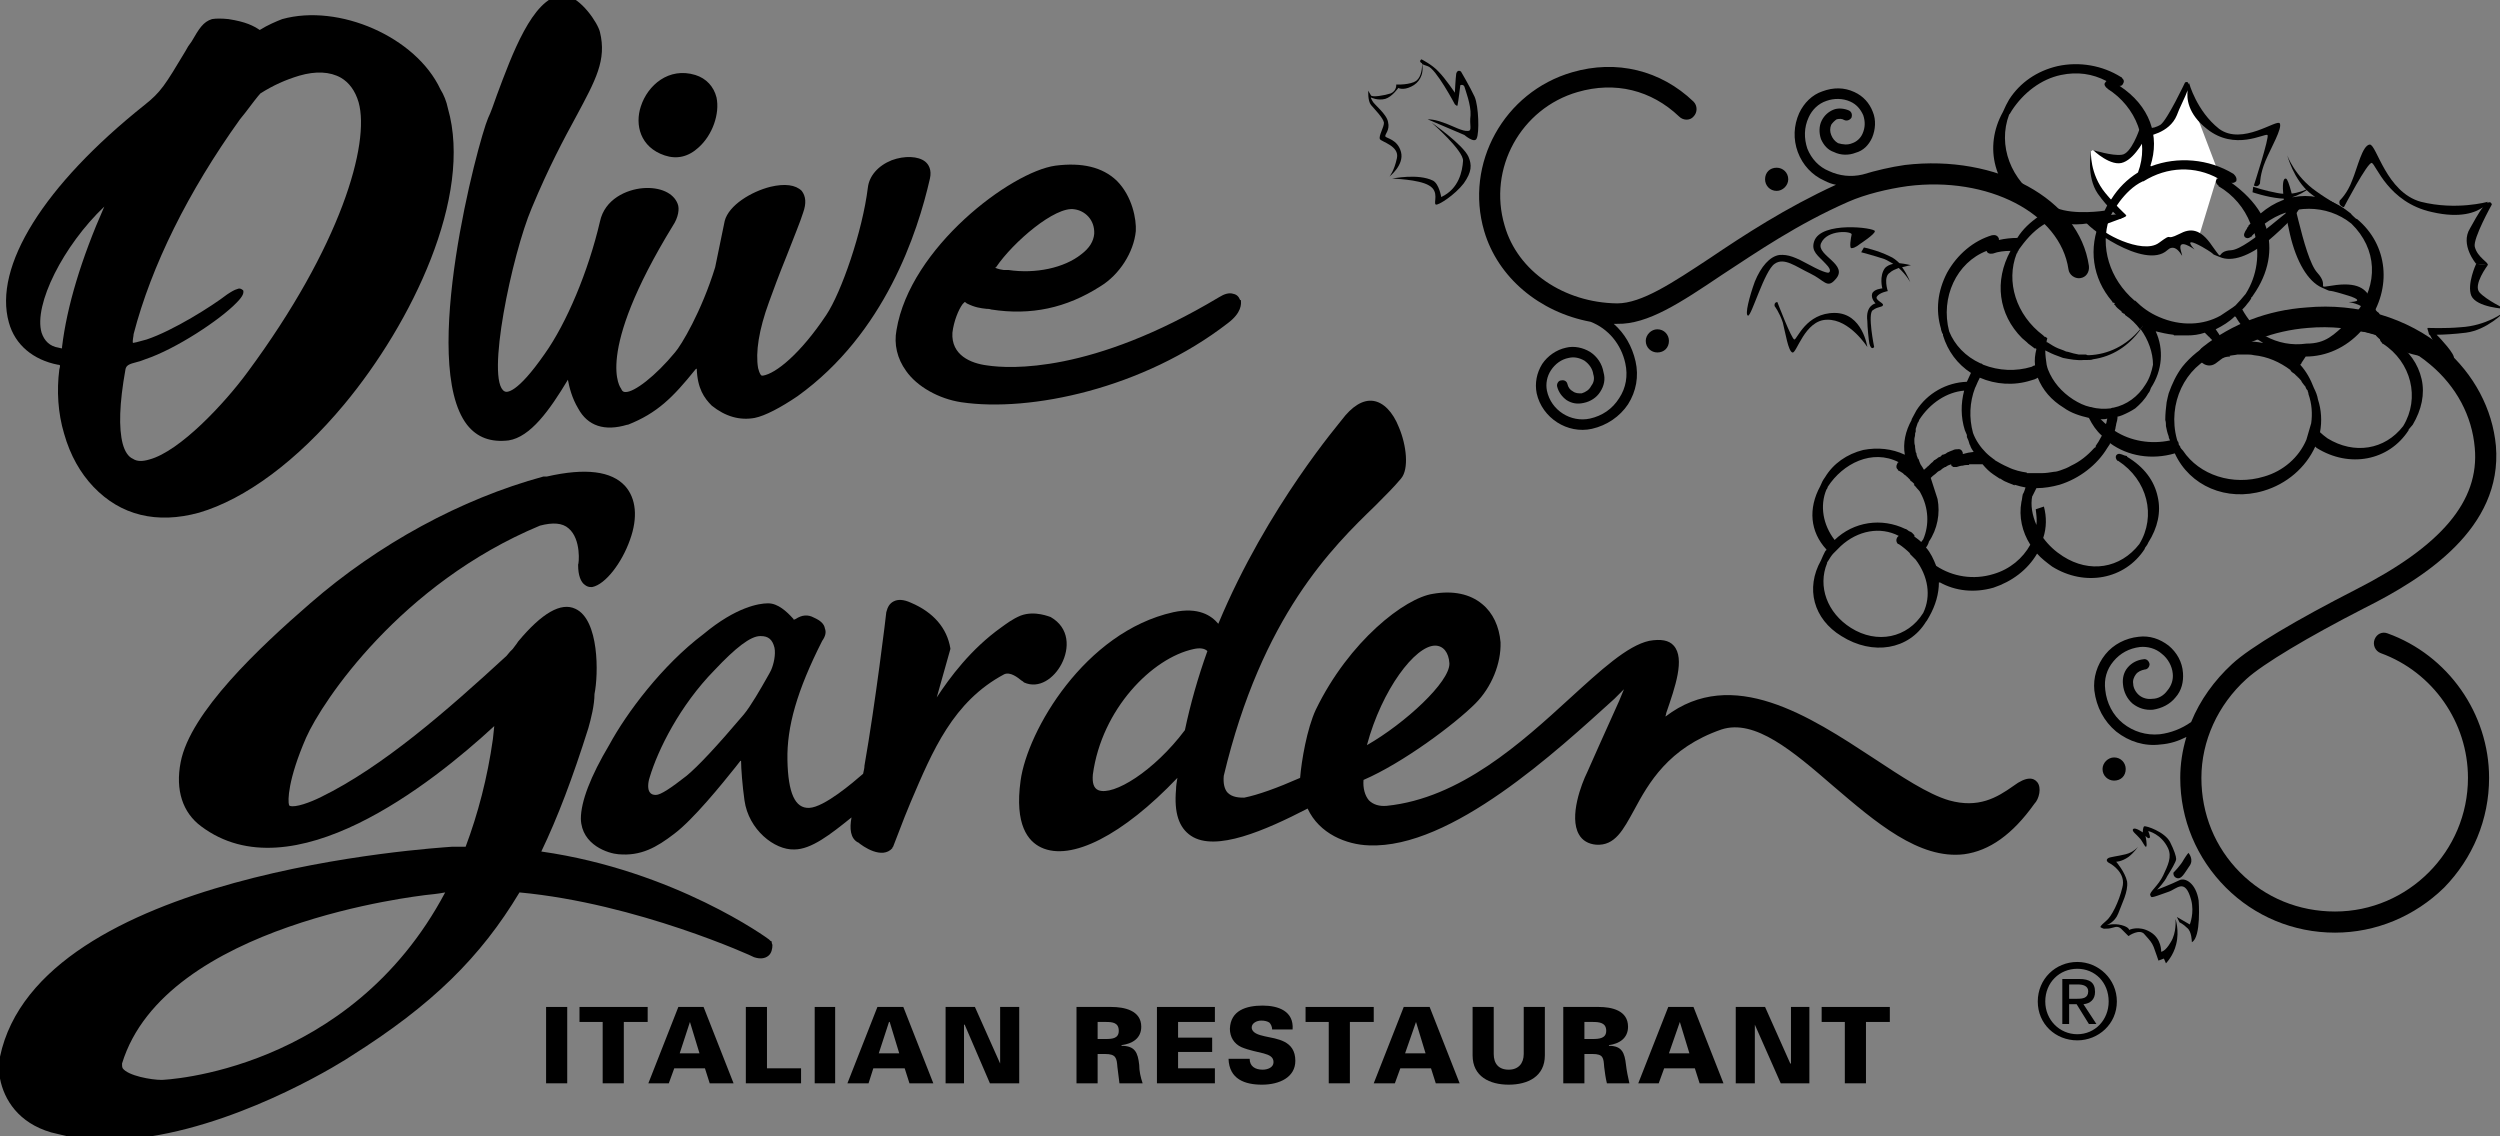 <?xml version="1.0" encoding="UTF-8"?>
<!DOCTYPE svg PUBLIC "-//W3C//DTD SVG 1.1//EN" "http://www.w3.org/Graphics/SVG/1.1/DTD/svg11.dtd">
<!-- Creator: CorelDRAW X7 -->
<svg xmlns="http://www.w3.org/2000/svg" xml:space="preserve" width="3.667in" height="1.667in" version="1.1" style="shape-rendering:geometricPrecision; text-rendering:geometricPrecision; image-rendering:optimizeQuality; fill-rule:evenodd; clip-rule:evenodd"
viewBox="0 0 3667 1667"
 xmlns:xlink="http://www.w3.org/1999/xlink">
 <rect x="0" y="0" width="3667" height="1667" fill="#808080" stroke="none"/>
 <defs>
  <style type="text/css">
   <![CDATA[
    .fil3 {fill:black}
    .fil2 {fill:black;fill-rule:nonzero}
    .fil0 {fill:black;fill-rule:nonzero}
    .fil1 {fill:white;fill-rule:nonzero}
   ]]>
  </style>
 </defs>
 <g id="Layer_x0020_1">
  <path class="fil0" d="M3064 390c-14,-98 -135,-164 -270,-148 -21,3 -42,8 -62,14 -17,4 -34,2 -49,-5 -15,-6 -26,-18 -32,-33 -5,-15 -5,-31 2,-46 5,-11 14,-20 26,-24 11,-4 24,-4 35,1 9,4 15,11 19,20 3,9 3,18 -1,27 -3,7 -9,12 -15,14 -7,3 -14,2 -21,0 -5,-3 -8,-7 -10,-12 -2,-5 -2,-10 0,-15 2,-3 5,-6 8,-8 4,-1 8,-1 11,1 4,2 9,0 11,-4 1,-4 0,-8 -4,-10l0 0c-7,-3 -16,-4 -23,-1 -7,3 -13,8 -17,16 -4,8 -4,18 -1,27 4,9 10,16 19,19 10,5 22,5 32,1 11,-3 19,-11 24,-22 5,-12 6,-26 1,-38 -5,-13 -14,-23 -27,-29 -15,-7 -31,-7 -47,-1 -15,5 -27,17 -34,32 -8,18 -9,38 -2,57 7,19 21,34 39,42 6,3 11,5 17,6 -74,34 -135,74 -184,107 -56,37 -101,67 -137,67 -78,-1 -146,-47 -165,-114 -25,-84 24,-172 107,-196 55,-16 108,-3 149,36 6,6 16,6 21,0 6,-6 6,-16 0,-22 -48,-46 -113,-62 -178,-43 -100,29 -158,134 -129,233 20,68 81,119 156,133 26,10 45,33 51,61 4,18 1,36 -9,51 -10,16 -25,26 -43,30 -28,6 -57,-12 -63,-41 -2,-10 0,-21 6,-30 6,-9 15,-16 26,-18 8,-2 16,0 23,4 7,5 12,12 13,20 2,6 1,12 -3,17 -3,6 -8,9 -14,11 -5,0 -9,0 -13,-3 -4,-2 -7,-6 -8,-11 -1,-4 -5,-6 -9,-5 -4,0 -7,5 -6,9 2,8 7,15 14,20 8,5 16,6 25,4 10,-2 19,-8 24,-16 6,-9 8,-19 5,-29 -2,-12 -9,-23 -20,-30 -10,-6 -23,-9 -35,-6 -14,3 -27,12 -35,24 -8,13 -11,28 -8,43 8,36 45,60 81,52 22,-5 41,-18 53,-36 12,-19 16,-41 11,-63 -5,-22 -16,-41 -32,-55 2,0 3,0 5,0 45,1 93,-31 154,-72 52,-34 110,-74 185,-107 25,-11 58,-19 87,-23 118,-15 224,40 236,122 1,8 9,14 17,13 9,-1 14,-9 13,-18z"/>
  <path class="fil0" d="M2431 517c10,0 17,-7 17,-17 0,-9 -7,-17 -17,-17 -9,0 -17,8 -17,17 0,10 8,17 17,17z"/>
  <path class="fil0" d="M2606 280c9,0 17,-8 17,-17 0,-10 -8,-17 -17,-17 -10,0 -17,7 -17,17 0,9 7,17 17,17z"/>
  <path class="fil0" d="M3502 929c-8,-3 -16,1 -19,9 -3,8 1,17 9,20 77,28 128,102 128,183 0,108 -88,196 -195,196 -53,0 -102,-20 -139,-57 -37,-37 -57,-86 -57,-139 0,-54 24,-107 66,-145 24,-22 91,-62 173,-104 88,-44 203,-117 193,-238 -5,-54 -32,-105 -76,-143 -54,-45 -127,-67 -202,-60 -57,4 -109,24 -152,58 -7,5 -8,14 -3,21 6,7 15,8 22,3 38,-30 85,-48 135,-52 67,-6 133,14 180,54 38,32 61,75 65,122 7,78 -49,144 -175,208 -86,44 -154,84 -181,109 -26,24 -47,53 -60,85 0,0 0,0 0,0 -14,10 -30,16 -46,18 -20,2 -39,-4 -54,-16 -15,-12 -24,-30 -26,-49 -2,-16 2,-30 12,-42 10,-12 23,-19 39,-21 11,-1 23,2 32,10 9,7 15,18 16,29 1,9 -2,18 -8,25 -5,7 -13,12 -22,12 -7,1 -14,-1 -19,-5 -5,-4 -9,-11 -9,-17 -1,-5 1,-10 4,-14 3,-4 8,-6 13,-7 4,0 7,-4 7,-8 -1,-5 -5,-8 -9,-7 -9,1 -17,5 -23,12 -6,7 -8,16 -7,25 1,11 6,21 14,28 9,7 19,10 30,9 13,-2 25,-8 33,-18 9,-10 12,-23 11,-36 -1,-16 -9,-30 -21,-40 -13,-10 -28,-15 -44,-13 -19,2 -37,11 -49,26 -12,15 -18,34 -16,53 3,24 14,45 32,60 19,15 42,22 65,19 14,-1 26,-5 38,-11 -6,20 -9,40 -9,60 0,61 24,118 67,161 42,42 99,66 160,66 60,0 117,-24 160,-66 42,-43 66,-100 66,-161 0,-94 -60,-180 -149,-212z"/>
  <path class="fil0" d="M3438 304c0,0 35,-67 41,-65 6,2 24,58 88,72 43,10 65,0 75,-7 -6,7 -15,24 -19,31 -15,24 9,52 9,52l17 2c2,-4 -15,-11 -19,-27 -3,-12 25,-62 25,-62 0,0 -1,-6 -7,-2 1,-1 1,-2 1,-2 0,0 -46,13 -98,0 -51,-14 -65,-84 -75,-84 -11,1 -18,34 -26,53 -7,19 -18,29 -18,29 -3,8 6,10 6,10z"/>
  <path class="fil0" d="M3625 434c8,17 49,19 49,19 0,0 -27,-13 -37,-24 -10,-11 12,-40 12,-40l-17 -2c0,0 -14,30 -7,47z"/>
  <path class="fil0" d="M3609 480c-22,2 -48,1 -48,1l0 0c-1,0 0,3 1,6l1 4c0,0 1,0 1,0 5,9 12,23 12,27 -1,6 -76,-11 -82,-43 -6,-29 -4,-5 -15,-32 -6,-17 -17,-29 -52,-25 -35,5 -8,4 -28,-18 -21,-23 -38,-137 -46,-138 -9,-2 -3,43 6,82 9,39 26,69 47,78 20,9 0,0 33,10 38,11 6,11 6,11 0,0 35,6 15,17 -20,11 15,-9 17,15 5,45 119,57 122,51 4,-5 -22,-32 -22,-32 0,0 -1,-1 -3,-3 10,0 27,-1 43,-3 31,-4 56,-30 57,-31l0 0c-1,1 -27,21 -65,23z"/>
  <path class="fil0" d="M3438 306c0,0 -22,-12 -40,-25 -32,-22 -43,-53 -43,-53 0,0 9,35 33,55 20,16 44,29 44,29l6 -6z"/>
  <polygon class="fil1" points="3206,127 3172,184 3141,193 3130,215 3117,231 3104,233 3070,220 3067,222 3066,240 3075,273 3113,315 3065,326 3085,344 3140,368 3180,357 3226,345 3254,253 "/>
  <path class="fil0" d="M3373 300c6,5 -21,32 -47,54 -26,21 -52,31 -70,23 -18,-7 0,0 -26,-15 -31,-17 -11,4 -11,4 0,0 -26,-19 -20,2 6,22 -4,-16 -20,-1 -33,30 -123,-37 -121,-44 2,-6 41,-8 41,-8 0,0 13,-2 19,1 6,2 -32,12 -37,17 -4,5 61,42 86,23 23,-17 6,-1 30,-13 15,-8 30,-9 48,18 19,26 3,7 28,6 25,-2 95,-72 100,-67z"/>
  <path class="fil0" d="M3344 181c-4,-7 -55,33 -89,8 -33,-26 -44,-67 -44,-67 0,0 -1,1 -1,2 0,-6 -5,-3 -5,-3 0,0 -26,55 -36,62 -15,9 -29,3 -31,7l10 10c0,0 34,-4 45,-31 3,-9 13,-28 16,-37 -2,12 0,35 28,57 41,33 85,6 89,9 3,3 -20,74 -20,74 0,0 6,4 9,-3 0,0 0,-14 8,-33 8,-19 25,-48 21,-55z"/>
  <path class="fil0" d="M3138 190c0,0 -12,36 -26,37 -14,2 -42,-7 -42,-7 0,0 27,26 45,18 18,-7 33,-38 33,-38l-10 -10z"/>
  <path class="fil0" d="M3119 316c0,0 -18,-17 -31,-33 -23,-28 -21,-61 -21,-61 0,0 -7,37 10,62 14,20 33,37 33,37l9 -5z"/>
  <path class="fil0" d="M3305 274c0,0 18,6 35,9 28,6 50,-9 50,-9 0,0 -23,20 -46,17 -20,-2 -40,-9 -40,-9l1 -8z"/>
  <polygon class="fil0" points="801,1589 832,1589 832,1477 801,1477 "/>
  <polygon class="fil0" points="884,1499 850,1499 850,1477 950,1477 950,1499 915,1499 915,1589 884,1589 "/>
  <path class="fil0" d="M951 1589l44 -112 37 0 44 112 -35 0 -7 -22 -45 0 -8 22 -30 0zm75 -44l-14 -46 0 0 -15 46 29 0z"/>
  <polygon class="fil0" points="1094,1589 1094,1477 1125,1477 1125,1567 1175,1567 1175,1589 "/>
  <polygon class="fil0" points="1195,1589 1225,1589 1225,1477 1195,1477 "/>
  <path class="fil0" d="M1243 1589l44 -112 38 0 44 112 -35 0 -7 -22 -46 0 -7 22 -31 0zm76 -44l-14 -46 -1 0 -15 46 30 0z"/>
  <polygon class="fil0" points="1387,1477 1430,1477 1467,1560 1467,1560 1467,1477 1495,1477 1495,1589 1452,1589 1415,1503 1414,1503 1414,1589 1387,1589 "/>
  <path class="fil0" d="M1610 1589l-31 0 0 -112 51 0c19,0 44,5 44,29 0,17 -13,25 -29,27l0 1c20,0 24,10 26,28 0,9 2,18 5,27l-34 0c-1,-8 -2,-16 -3,-24 -1,-13 -2,-19 -18,-19l-11 0 0 43zm12 -65c10,0 19,-1 19,-12 0,-12 -9,-13 -19,-13l-12 0 0 25 12 0z"/>
  <polygon class="fil0" points="1697,1589 1697,1477 1782,1477 1782,1499 1728,1499 1728,1522 1778,1522 1778,1543 1728,1543 1728,1567 1782,1567 1782,1589 "/>
  <path class="fil0" d="M1866 1510c0,-4 -2,-8 -4,-10 -3,-2 -7,-3 -12,-3 -7,0 -14,4 -14,10 0,8 10,11 19,13 18,4 45,6 45,36 0,24 -23,35 -49,35 -25,0 -48,-8 -49,-38l31 0c0,11 8,16 19,16 7,0 16,-3 16,-11 0,-15 -23,-12 -47,-22 -11,-5 -17,-15 -17,-27 1,-27 24,-34 48,-34 23,0 46,8 44,35l-30 0z"/>
  <polygon class="fil0" points="1949,1499 1915,1499 1915,1477 2015,1477 2015,1499 1980,1499 1980,1589 1949,1589 "/>
  <path class="fil0" d="M2015 1589l44 -112 38 0 44 112 -35 0 -7 -22 -45 0 -8 22 -31 0zm76 -44l-14 -46 0 0 -16 46 30 0z"/>
  <path class="fil0" d="M2266 1477l0 71c0,31 -25,43 -53,43 -28,0 -53,-12 -53,-43l0 -71 31 0 0 69c0,14 7,23 22,23 14,0 22,-9 22,-23l0 -69 31 0z"/>
  <path class="fil0" d="M2324 1589l-31 0 0 -112 52 0c19,0 43,5 43,29 0,17 -13,25 -28,27l0 1c19,0 23,10 25,28 1,9 3,18 5,27l-33 0c-2,-8 -3,-16 -4,-24 -1,-13 -1,-19 -17,-19l-12 0 0 43zm12 -65c10,0 20,-1 20,-12 0,-12 -10,-13 -20,-13l-12 0 0 25 12 0z"/>
  <path class="fil0" d="M2403 1589l44 -112 37 0 44 112 -35 0 -7 -22 -45 0 -8 22 -30 0zm75 -44l-14 -46 0 0 -16 46 30 0z"/>
  <polygon class="fil0" points="2546,1477 2589,1477 2626,1560 2627,1560 2627,1477 2654,1477 2654,1589 2612,1589 2574,1503 2574,1503 2574,1589 2546,1589 "/>
  <polygon class="fil0" points="2706,1499 2672,1499 2672,1477 2772,1477 2772,1499 2737,1499 2737,1589 2706,1589 "/>
  <path class="fil0" d="M2163 142c-7,-15 -20,-37 -20,-37 0,0 -5,-4 -7,3 -1,7 -2,28 -2,28 0,0 -14,-21 -24,-31 -9,-10 -25,-18 -25,-18 0,0 -5,3 1,6 0,7 -1,19 -8,25 -9,7 -30,6 -30,6 0,0 1,9 -8,13 -9,3 -27,6 -29,3 -2,-3 -4,-7 -4,-7 0,0 -1,15 4,21 5,6 18,19 19,26 0,7 -8,19 -6,24 2,4 29,10 25,28 -4,19 -11,27 -11,27 0,0 22,-17 17,-36 -5,-19 -22,-20 -23,-23 -1,-3 7,-9 4,-21 -2,-12 -21,-26 -23,-31 -3,-5 -2,-5 -2,-5 0,0 10,5 21,2 10,-3 19,-16 19,-16 0,0 7,4 19,-2 11,-5 19,-17 16,-33 2,1 5,2 8,3 12,3 40,56 40,56 0,0 4,4 4,1 1,-4 4,-29 4,-29 0,0 4,-2 6,2 1,4 10,27 9,42 -2,15 3,23 -4,23 -7,1 -22,-7 -30,-10 -8,-3 -18,-7 -29,-7l54 23c0,0 15,13 18,5 4,-8 3,-47 -3,-61z"/>
  <path class="fil0" d="M2100 180c0,0 47,41 46,56 -1,15 -6,41 -32,53 0,0 -3,-19 -12,-24 -22,-11 -60,-3 -60,-3 0,0 39,1 54,10 16,9 6,26 10,28 3,2 28,-14 41,-31 12,-17 12,-27 7,-39 -8,-18 -54,-50 -54,-50z"/>
  <path class="fil0" d="M3101 1145c10,0 17,-7 17,-17 0,-9 -7,-17 -17,-17 -9,0 -17,8 -17,17 0,10 8,17 17,17z"/>
  <path class="fil0" d="M3193 1288c7,2 11,-7 18,-17 8,-10 -1,-20 -1,-20 0,0 -2,2 -7,10 -4,8 -15,19 -15,19 0,0 -1,6 5,8z"/>
  <path class="fil0" d="M3225 1321c-4,-26 -20,-34 -28,-30 -12,6 -33,14 -33,14 0,0 11,-11 15,-20 5,-8 13,-21 13,-25 0,-4 -3,-13 -9,-25 -8,-15 -35,-24 -38,-23 -2,2 -2,9 -2,9 0,0 -11,-8 -14,-5 -3,3 5,8 9,13 5,5 8,14 10,13 2,-2 -1,-16 -1,-16 0,0 4,5 6,3 2,-1 -2,-10 -2,-10 0,0 19,4 29,25 6,13 0,25 -7,40 -7,15 -21,25 -19,29 2,4 -1,5 27,-5 12,-4 24,-21 33,12 5,19 -2,36 -2,36l-19 -11 4 8c0,0 5,2 11,8 7,5 7,21 7,21 14,-7 10,-61 10,-61z"/>
  <path class="fil0" d="M3184 1382c-8,14 -14,14 -14,14 0,0 1,-19 -16,-29 -17,-10 -31,-3 -31,-3 0,0 0,-4 -11,-7 -11,-3 -22,0 -22,0 0,0 12,-4 17,-17 5,-14 15,-32 13,-47 -3,-14 -16,-29 -16,-29 0,0 8,0 18,-7 9,-7 14,-15 14,-15 0,0 -6,8 -18,11 -12,3 -24,4 -26,6 -3,2 -2,5 2,7 4,2 25,15 19,36 -5,21 -16,43 -24,49 -8,7 -10,9 -6,10 3,2 3,1 10,1 8,-1 12,-5 18,0 6,6 11,11 11,11 0,0 17,-12 24,-2 8,9 10,11 13,18 3,8 7,20 7,20l8 -3 3 7c0,0 11,-11 15,-28 5,-20 -1,-37 -1,-37 0,0 2,20 -7,34z"/>
  <path class="fil0" d="M2655 401c21,10 25,23 37,9 21,-22 -28,-35 -21,-53 9,-21 46,-18 45,-13 -1,4 -4,21 0,20 5,0 12,-6 12,-6 0,0 23,-15 22,-19 0,-5 -79,-15 -89,15 -5,15 6,21 17,33 11,11 4,13 4,13 0,0 -5,1 -27,-11 -22,-12 -32,-16 -45,-15 -14,2 -27,17 -36,39 -8,22 -15,49 -10,50 5,1 24,-66 39,-76 14,-10 31,4 52,14z"/>
  <path class="fil0" d="M2691 459c-42,0 -55,39 -59,39 -4,0 -25,-55 -25,-55 0,0 -5,0 -4,6 0,0 7,9 12,24 4,16 8,42 14,44 6,3 18,-48 51,-48 33,-1 59,40 59,40 0,0 -7,-50 -48,-50z"/>
  <path class="fil0" d="M2803 389c0,0 -8,-2 -17,-3 -4,-4 -9,-8 -14,-10 -18,-9 -38,-13 -38,-13l-4 7c0,0 19,5 34,10 5,2 9,5 13,7 -5,1 -9,3 -12,6 -9,12 -4,30 -4,30 0,0 -13,1 -15,8 -2,7 5,14 5,14 0,0 -15,3 -12,26 0,8 2,28 3,33 3,11 7,5 7,5 0,0 -10,-49 -2,-54 8,-6 15,-4 15,-8 0,-3 -12,-7 -9,-12 4,-6 16,-8 16,-8 0,0 -7,-21 3,-27 3,-3 8,-5 13,-7 12,11 17,21 17,21 0,0 -4,-11 -12,-22 7,-2 13,-3 13,-3z"/>
  <path class="fil0" d="M975 228c18,6 35,2 50,-12 20,-18 31,-49 26,-73 -4,-16 -15,-28 -31,-33 -39,-12 -70,15 -80,46 -9,27 -1,60 35,72z"/>
  <path class="fil0" d="M85 535c1,0 2,0 3,1 0,1 0,3 -1,6 -4,31 -2,64 7,94 9,32 24,58 43,78 40,42 93,55 155,38 68,-20 144,-76 213,-159 99,-119 189,-305 152,-434 -2,-10 -6,-20 -11,-28 -36,-77 -149,-126 -232,-103 -8,3 -22,9 -33,16 -9,-6 -20,-12 -46,-16 -10,-1 -18,-1 -24,0 -13,4 -19,14 -30,33l-5 7c0,0 -4,7 -4,7 -30,50 -36,60 -60,79 -148,118 -222,237 -199,319 9,33 36,55 72,62zm6 -26c0,1 0,2 0,2 0,0 -2,0 -5,-1 -13,-2 -21,-10 -25,-22 -12,-41 32,-128 92,-185 -34,77 -55,147 -62,206zm256 -65c11,-11 10,-15 10,-17 0,-1 -1,-2 -3,-3 -2,-1 -4,-1 -6,0 -4,1 -9,4 -15,8 -22,17 -79,53 -118,66 -14,4 -19,5 -20,5 -1,-3 1,-10 1,-13 26,-100 80,-209 156,-315 0,0 8,-10 8,-10 9,-12 19,-25 22,-28 19,-12 37,-20 57,-26 24,-7 45,-6 61,3 12,7 21,19 26,36 17,61 -26,211 -163,396 -33,45 -99,116 -144,128 -10,3 -18,3 -24,-1 -7,-3 -12,-11 -15,-22 -6,-23 -5,-59 4,-109 1,-6 5,-8 17,-11 4,-1 7,-2 12,-4 45,-15 110,-58 134,-83z"/>
  <path class="fil0" d="M685 623c15,19 35,26 61,23 32,-5 60,-44 87,-89 2,11 6,27 15,42 14,26 39,34 72,24l0 0c0,0 1,0 1,0 0,0 0,0 0,0 43,-17 66,-40 99,-81 1,-1 1,-1 1,-1l1 0c1,29 11,43 22,54l0 0 0 0c20,16 41,22 63,18 15,-3 38,-15 63,-32 128,-92 176,-240 194,-319 3,-13 -2,-21 -7,-25 -10,-8 -30,-9 -49,-2 -20,8 -33,23 -35,40 -8,65 -39,154 -61,187 -38,57 -74,86 -93,89 -2,0 -2,0 -3,-1 -2,-3 -3,-6 -4,-10 -4,-23 1,-56 16,-97 5,-14 15,-41 26,-68 10,-26 20,-50 24,-63 5,-14 4,-24 -2,-32 -9,-9 -25,-11 -46,-6 -28,7 -61,27 -67,50 0,0 -14,68 -14,68 -20,65 -50,115 -59,125 -28,34 -60,59 -73,58 -2,0 -4,-1 -5,-3l-1 -2 0 0 0 0c0,0 -41,-48 76,-239 8,-12 10,-25 7,-32 -6,-16 -26,-25 -51,-23 -24,2 -56,16 -63,49 -17,73 -49,149 -81,194 -41,59 -56,57 -59,55 -28,-15 11,-201 40,-269 25,-60 47,-101 65,-134 29,-54 45,-83 35,-124 -3,-13 -28,-51 -52,-54l-5 0 0 0c-42,5 -72,87 -94,146 -5,14 -9,26 -13,34 -15,35 -101,359 -31,450z"/>
  <path class="fil0" d="M1329 544c16,23 48,41 81,46 101,15 267,-20 391,-116 20,-15 20,-28 19,-34l-1 0 0 0c-2,-5 -5,-8 -10,-9 -6,-2 -13,0 -21,5 -187,112 -307,105 -340,100 -24,-3 -53,-15 -51,-48 2,-17 9,-34 15,-42 2,-2 3,-3 3,-3 0,0 1,0 3,2l0 0 0 0c12,6 20,7 29,8 2,0 4,0 7,1 58,9 110,-2 160,-34 28,-17 49,-50 52,-81 1,-17 -5,-51 -28,-74 -21,-20 -51,-27 -90,-22 -65,9 -213,120 -233,241 -4,21 1,42 14,60zm131 -151c0,0 0,-1 1,-1 25,-37 87,-90 115,-85 15,2 30,15 29,36 -1,11 -7,21 -19,30 -25,20 -67,29 -107,23 0,0 -7,0 -7,0 -8,-1 -11,-3 -12,-3z"/>
  <path class="fil0" d="M2988 1147c-5,-6 -15,-9 -35,6 -24,17 -51,33 -94,21 -31,-9 -70,-35 -111,-62 -93,-61 -207,-136 -305,-61 0,-2 1,-3 1,-5 13,-38 28,-80 11,-99 -7,-8 -19,-10 -36,-7 -32,7 -71,43 -116,84 -71,65 -161,147 -269,158 -11,1 -20,-2 -26,-8 -6,-7 -9,-18 -8,-30 58,-25 134,-82 164,-112 24,-24 38,-59 37,-90 -2,-23 -11,-43 -27,-56 -18,-15 -43,-20 -72,-15 -41,6 -123,69 -172,170 -13,28 -21,75 -23,100 -34,15 -62,25 -82,29 -6,0 -18,0 -25,-8 -4,-5 -6,-13 -5,-24 56,-235 160,-336 222,-396 15,-15 28,-28 38,-40 12,-14 8,-49 -3,-75 -9,-23 -23,-37 -38,-39 -15,-2 -31,8 -46,28 0,1 -109,126 -181,299 -10,-12 -29,-25 -66,-17 -130,29 -214,174 -224,247 -9,65 11,89 30,98 44,21 120,-18 200,-102 -1,6 -2,12 -2,17 -3,34 4,56 22,68 36,24 109,-8 171,-40 17,37 57,53 90,54 121,5 276,-139 360,-215 5,-5 10,-10 14,-14 -2,5 -4,10 -7,17 -18,40 -45,100 -47,105 -8,16 -27,65 -12,91 5,9 14,14 25,15 28,2 40,-22 56,-51 21,-39 50,-91 128,-118 49,-16 105,32 164,83 62,53 126,108 192,100 37,-5 71,-29 103,-74l0 0c7,-7 11,-24 4,-32zm-983 -54c22,-82 71,-146 100,-146 12,0 20,10 21,26 1,27 -65,88 -121,120zm-267 -22c-45,60 -105,97 -127,88 -7,-3 -9,-11 -8,-23 13,-96 87,-171 148,-184 9,-2 16,-1 20,3 -14,39 -25,78 -33,116z"/>
  <path class="fil0" d="M758 944c-2,3 -4,5 -6,8l-4 4 0 0 -5 6c-88,81 -182,163 -272,207 -16,8 -38,16 -46,13 -1,-1 -1,-1 -1,-1 -2,-6 -2,-37 25,-99 24,-54 139,-226 343,-311 19,-5 33,-4 42,4 19,16 15,53 14,53l0 0 0 1c0,15 4,25 10,29 5,4 10,3 11,3 19,-4 43,-35 55,-69 12,-33 9,-61 -7,-79 -20,-22 -58,-27 -115,-14l0 0 -5 0c-121,33 -242,99 -342,186 -75,65 -176,160 -190,233 -8,41 3,74 30,94 133,100 338,-62 430,-147l-2 19c-8,57 -22,110 -40,158 -7,0 -13,0 -20,0 -25,2 -606,37 -663,308l0 32c6,31 27,65 75,79 8,2 17,4 25,6l120 0c147,-23 288,-113 295,-118 119,-75 190,-145 247,-240 172,16 343,94 344,95 9,3 16,2 21,-2 5,-4 6,-11 6,-16l-1 -3 0 -2 -2 -1 -2 -2c-1,-1 -138,-101 -334,-129 24,-50 46,-108 69,-181 4,-14 9,-34 9,-50 6,-29 7,-109 -28,-125 -21,-10 -49,6 -84,48l-2 3zm-105 365c-140,264 -413,275 -416,275 -15,0 -49,-6 -57,-17 -1,-2 -1,-4 -1,-7 63,-206 440,-246 444,-247 9,-1 20,-2 30,-4z"/>
  <path class="fil0" d="M869 861c0,0 0,0 0,0 0,0 0,0 0,0l0 0z"/>
  <path class="fil0" d="M1498 998c2,1 3,2 4,3 22,10 44,-6 55,-27 12,-23 12,-53 -16,-69l0 0 0 0c-1,0 -23,-10 -44,-2 -12,5 -21,12 -28,17 -45,32 -76,74 -95,103l20 -71 0 -1c-5,-30 -25,-53 -58,-67 -11,-5 -19,-5 -25,-2 -6,3 -9,8 -11,16 0,2 -16,134 -32,225 0,4 -1,7 -2,12 -15,13 -57,49 -79,50 -21,1 -31,-22 -32,-70 -1,-49 14,-102 51,-175l0 0c5,-7 6,-13 4,-18 -1,-7 -7,-12 -16,-16 -9,-5 -18,-4 -27,2 -2,1 -3,1 -3,1l0 -1 -1 -1c-9,-10 -22,-22 -36,-22 0,0 -1,0 -1,0 -12,0 -46,5 -94,45 -61,46 -113,116 -138,162 -28,47 -42,84 -42,109 1,39 41,51 55,52 33,3 56,-10 82,-30 28,-21 70,-73 90,-98l7 -9c0,0 1,0 1,0 0,11 2,37 5,58 6,43 44,73 73,72 25,0 53,-22 84,-47 -3,16 -2,31 10,37l-1 -1c8,7 36,26 51,9l0 -1 1 -1 17 -44c0,0 9,-22 9,-22 32,-75 62,-147 137,-187 9,-4 20,5 25,9zm-367 -15c-1,2 -3,6 -6,11 -9,16 -24,42 -34,54 -39,46 -67,76 -84,90 -23,18 -38,28 -45,28 -4,0 -7,-1 -9,-4 -3,-4 -3,-13 0,-22 12,-40 44,-105 95,-157 31,-33 53,-50 67,-50l1 0c11,0 17,5 20,17 2,10 -1,24 -5,33z"/>
  <path class="fil2" d="M2989 1469c0,-33 26,-58 58,-58 31,0 58,25 58,58 0,33 -27,57 -58,57 -32,0 -58,-24 -58,-57zm58 48c26,0 46,-21 46,-48 0,-28 -20,-48 -46,-48 -26,0 -47,20 -47,48 0,27 21,48 47,48zm-12 -15l-10 0 0 -66 25 0c15,0 23,5 23,19 0,11 -7,17 -17,18l19 29 -11 0 -18 -29 -11 0 0 29zm12 -37c8,0 16,-1 16,-11 0,-8 -8,-10 -15,-10l-13 0 0 21 12 0z"/>
  <path class="fil3" d="M3552 556c-5,-22 -18,-41 -40,-56 2,0 3,-1 4,-2 1,-1 2,-5 -2,-9l-1 0 0 0c-12,-8 -26,-13 -40,-15l0 0c0,0 0,-1 0,-1 36,-50 30,-114 -16,-152 -1,0 -1,0 -1,0 0,0 0,0 0,0 -3,-3 -6,-5 -8,-8 -42,-34 -92,-34 -132,0l0 0 0 0c-10,-17 -25,-32 -43,-45 4,1 5,-1 7,-2 1,-2 1,-6 -3,-10l0 0 -1 -1c-36,-22 -82,-26 -121,-11l0 -1 -1 1c15,-45 -1,-89 -45,-118 3,0 4,-1 5,-3 1,-2 3,-5 -2,-9l0 -1 -1 0c-27,-17 -61,-23 -93,-16 -30,7 -55,24 -71,49 -3,5 -6,11 -9,18 -29,52 -13,112 39,145 5,3 9,5 14,8l-1 0 1 0c-13,9 -24,19 -32,32 -9,0 -18,1 -27,3 0,-1 0,-2 0,-2 -1,-3 -4,-6 -9,-5l0 0 -1 0c-27,8 -51,28 -66,55 -14,27 -17,55 -9,82 0,2 1,4 2,7 0,0 0,0 1,1 0,0 0,1 0,2 7,23 21,42 41,55l0 0c0,0 0,0 0,0 -2,4 -4,9 -6,13 -30,1 -58,17 -74,42 -2,4 -5,9 -7,13l0 0c0,0 0,1 0,1 -9,16 -13,34 -10,51 -19,-9 -40,-11 -61,-7 -24,6 -44,20 -56,40 -3,4 -5,8 -7,13l0 0c0,0 0,0 0,0 -18,33 -15,67 9,93l0 1 0 0c-1,0 -1,1 -2,2 -2,4 -4,8 -6,13l0 0c0,0 0,0 0,0 -23,41 -11,86 30,111 46,29 99,20 124,-21 2,-2 3,-5 5,-8l0 0 0 0c9,-16 14,-33 14,-50l1 1 0 -1c23,13 51,16 79,8 27,-9 50,-26 64,-50l0 1 0 -1c6,7 14,13 22,19 48,30 107,19 136,-26 0,-1 0,-1 0,-1 0,0 0,0 0,0 2,-3 4,-5 5,-8 14,-22 19,-45 14,-67 -5,-24 -20,-44 -45,-59l0 -1 0 0c-1,0 -3,-1 -4,-1 -5,-2 -9,-4 -12,0 -1,2 -1,5 2,8l1 0 0 0c43,28 56,81 31,122 -28,36 -73,43 -112,18 -11,-7 -21,-16 -29,-27 5,-15 5,-31 1,-46l-12 4c1,8 2,16 1,23 -6,-14 -9,-29 -6,-43 0,0 0,0 0,1l6 -12c12,0 23,-2 34,-5 29,-9 55,-29 70,-54l0 0 0 0 0 0 4 -6 -1 0c1,0 1,-1 1,-1 26,19 61,25 95,15l0 1 0 -1c22,48 76,71 130,55 34,-10 62,-34 76,-65l0 0 0 0c1,1 1,1 2,2 48,30 106,19 135,-26 0,0 0,-1 0,-1 0,0 0,0 0,0 2,-2 4,-5 6,-7 13,-22 18,-45 13,-67zm-230 -228c39,-29 91,-29 127,0 38,37 40,89 7,131 0,1 -1,2 -1,2 -2,2 -4,5 -6,7 -2,2 -4,3 -6,5 -20,18 -31,31 -60,31 -21,3 -42,-1 -60,-11l-1 0c-1,-1 -2,-2 -4,-3 -3,-3 -6,-5 -8,-8 -3,-2 -5,-5 -7,-7 0,-1 -1,-1 -1,-2 -5,-6 -9,-12 -13,-19 2,-2 5,-5 7,-8 2,-2 4,-5 6,-8 0,-1 0,-1 0,-1 0,0 0,0 0,0 0,-1 0,-1 1,-1 2,-3 4,-6 6,-9 21,-33 25,-68 13,-99zm-53 172c0,-1 -2,-4 -8,-4l0 0 -1 0c0,0 -1,1 -1,1 -3,-5 -6,-10 -9,-14l0 0 0 0c10,-5 20,-11 28,-19l1 1c0,0 0,0 0,-1 6,11 14,20 23,27 4,4 10,7 16,11l0 0c0,0 0,0 0,0 1,0 1,1 1,1 -15,-3 -32,-3 -49,1 0,-1 0,-2 -1,-4zm-125 -234c35,-22 76,-23 110,-4 -1,0 -2,0 -3,2 -2,3 1,7 3,8l0 1 0 0c22,13 38,32 47,55 -1,1 -2,2 -3,3l0 0 0 1c-1,1 -2,2 -2,3 -4,6 -6,10 -3,13 4,3 8,0 9,-1l1 0 0 -1c1,-1 2,-2 4,-4 8,30 4,62 -13,89 -5,6 -10,12 -15,17l-4 3c-6,4 -12,8 -18,12 -25,14 -58,16 -90,2 -14,-6 -25,-14 -35,-24 0,0 -1,0 -1,0 -37,-32 -51,-79 -37,-121 0,0 0,0 0,0 3,-6 21,-41 49,-54 0,0 0,0 1,0zm-197 -98l1 -1c1,-2 2,-3 3,-5 17,-26 43,-46 72,-52 24,-5 46,-2 67,9 -1,0 -1,1 -2,2 -3,3 1,7 2,8l1 0 0 1c43,27 62,78 45,123 -16,10 -29,23 -39,39 -3,3 -5,7 -7,11l0 0c0,0 0,0 0,0 0,0 0,0 0,0l-3 6c0,0 -44,7 -71,-4 0,0 0,0 0,0 -7,-3 -14,-7 -21,-11 -46,-29 -65,-81 -48,-126zm11 204l1 -1c0,-1 1,-3 2,-4 0,-1 1,-2 1,-2 2,-3 4,-5 6,-8l0 0c11,-14 24,-26 40,-33 25,7 50,7 73,-1 -18,41 -12,85 17,119l1 2 1 0c5,1 -2,2 3,4 -1,0 2,3 2,3l1 1 6 5c0,0 0,1 0,1l3 2 0 0c1,0 2,1 2,2 0,0 0,0 0,0 9,6 16,13 22,21 1,-1 2,-2 3,-3 0,-1 0,-2 1,-2l0 0c-1,1 -1,1 -1,2 -1,0 -1,0 -1,1 0,0 -1,1 -1,2 11,15 18,34 18,52 -2,10 -5,20 -11,29l0 0 0 0c-11,18 -28,30 -47,34l-1 0c-1,0 -3,1 -3,1 -9,1 -19,1 -29,-2l-1 0 0 0c-9,-2 -17,-6 -25,-11 -17,-11 -30,-26 -37,-44l-1 -3 -1 -4c-1,-7 -2,-14 -2,-21 6,3 12,6 18,8 3,1 5,2 8,3 10,2 21,4 31,3 2,0 3,0 4,0 1,0 1,0 1,0 0,0 0,0 0,0 3,0 6,0 8,-1 28,-4 52,-19 70,-44 -1,0 -1,0 -1,0 -20,24 -47,37 -75,38 0,0 0,0 0,0 0,0 0,0 0,0 -2,0 -3,0 -4,-1 -4,0 -7,0 -11,0 -5,-1 -10,-2 -16,-4 -2,0 -4,-1 -6,-2 -6,-2 -11,-4 -16,-7 -3,-2 -5,-3 -8,-5 0,0 -1,0 -1,0 0,-1 0,-2 0,-2l1 -4 -3 -2c0,0 0,0 0,0 0,0 0,0 -1,0l-2 -2c-40,-30 -55,-79 -39,-120zm123 243c4,0 7,0 10,-1 -1,3 -1,6 -2,8 -3,-2 -5,-5 -8,-7zm-222 -129c-13,-50 11,-101 55,-118 0,1 2,5 8,4l0 0 1 0c8,-3 17,-4 26,-4l0 0c-24,44 -18,93 17,128l0 0 7 6 2 2 0 0c3,2 5,4 8,6l1 1 2 0c0,0 1,0 1,0l-1 1 1 0c-2,8 -3,16 -2,24 -2,0 -3,1 -5,2 -23,7 -48,6 -71,-3l-3 -2c0,0 -1,0 -1,0 -22,-10 -38,-27 -46,-47zm-51 158c0,-2 1,-4 1,-6 0,-2 0,-3 1,-5 0,-1 0,-3 0,-4 1,-3 2,-6 3,-9 0,0 0,0 0,0l1 -1c0,-1 1,-2 1,-3 16,-25 41,-41 66,-43 -5,19 -5,39 1,58 1,2 2,5 3,7 0,0 0,1 0,1 0,1 0,2 0,2 2,4 3,7 4,11 0,0 1,1 1,2 1,3 3,6 5,9l-1 0 0 0c-2,0 -5,1 -7,1 -3,1 -5,1 -8,2 0,-1 0,-2 0,-2 -1,-3 -3,-6 -8,-5l-1 0 0 0c-3,0 -5,1 -7,2 -1,0 -2,1 -3,1 -1,1 -3,1 -4,2 -1,1 -2,1 -3,2 -1,0 -2,1 -4,1 -1,1 -2,2 -3,3 -1,0 -2,1 -3,1 -1,1 -2,2 -4,3 0,0 -1,1 -2,1 -1,1 -2,3 -4,4 0,0 -1,1 -1,1 -1,1 -3,3 -4,4 -1,0 -1,0 -1,1 -2,1 -3,3 -5,4l0 0c-1,-2 -3,-5 -5,-8 0,0 0,0 0,0 -1,-2 -2,-5 -3,-8 -1,0 -1,0 -1,-1 -1,-2 -2,-5 -2,-7 0,-1 -1,-1 -1,-2 0,-2 -1,-5 -1,-7 0,-1 0,-2 0,-2 -1,-3 -1,-5 -1,-7 0,-1 0,-2 0,-3zm-129 74l1 -1c0,-1 1,-2 1,-3 22,-34 65,-56 104,-36 -1,0 -2,1 -2,2 -2,3 -2,7 1,9l0 0 0 1c3,1 5,3 7,4 2,2 3,3 5,4 0,1 1,1 1,1 2,2 4,4 5,5 0,0 0,0 0,1 2,1 4,3 6,5 0,1 -1,1 -1,1 1,1 2,2 3,3 2,3 6,6 7,9 12,22 13,47 4,68 -1,1 -2,3 -3,4 -3,-3 -6,-5 -10,-8 0,-1 0,-1 0,-2 -4,-4 -3,-4 -8,-6 0,0 -5,-4 -5,-3 -35,-17 -76,-11 -104,16 -17,-22 -22,-50 -12,-74zm142 181c-23,37 -68,46 -106,22 -35,-22 -49,-61 -35,-95l0 -1c1,-1 1,-2 2,-3 1,-2 5,-8 7,-10l11 -11c25,-23 58,-29 85,-15 -1,1 -1,1 -2,2 -2,3 -2,7 1,10l0 0 1 0c6,4 12,9 17,14 -1,0 -1,0 -1,0 3,3 6,6 9,9 0,0 0,0 0,0 18,24 23,53 11,78zm103 -57c-29,9 -60,4 -84,-12 -4,-10 -8,-19 -15,-27l0 0 0 0c2,-2 3,-5 4,-7l0 0 0 -1c13,-19 17,-42 13,-63l-10 -31c2,-2 4,-4 7,-6 0,0 0,0 0,0 2,-2 4,-4 7,-5 0,0 0,0 0,0 2,-2 5,-4 7,-5 0,0 1,0 1,0 2,-2 5,-3 8,-4 0,0 0,0 0,1 0,0 0,0 0,0 0,0 0,0 0,0 0,0 0,1 0,1 0,0 0,0 1,0 0,0 0,0 0,0 0,1 0,1 0,1 0,0 1,0 1,0 0,0 0,0 0,0 1,1 1,1 1,1 0,0 0,0 1,0 0,0 0,0 1,0 0,0 0,0 0,0 1,0 1,0 2,0l1 0 0 0c3,-1 6,-2 9,-2 3,-1 6,-1 9,-1 0,0 0,-1 1,-1 6,0 12,0 19,0 5,6 10,11 16,15 0,0 0,0 0,0 3,2 6,4 9,6 0,0 1,0 1,0 3,2 6,4 9,5 0,0 0,0 0,0 4,2 8,3 12,5 0,0 0,0 0,-1l0 0c0,0 0,0 0,0 6,2 11,3 16,4 -1,3 -2,7 -4,10 0,0 0,0 0,0 -1,4 -1,8 -2,11 0,0 0,0 0,0 -4,22 1,44 13,63 0,0 0,0 0,0 -11,20 -30,36 -54,43zm150 -186c-1,0 -2,1 -3,2 -9,10 -20,19 -33,25 -5,3 -10,5 -16,7 -3,1 -6,2 -9,2 -6,1 -12,2 -18,2l-14 0c-1,0 -3,0 -4,0 0,0 0,0 0,0 -1,0 -1,0 -1,0 -1,0 -2,0 -3,0 0,-1 0,-1 -1,-1 -7,-1 -17,-3 -27,-8 -7,-3 -14,-7 -19,-10 0,-1 -1,-1 -1,-1 -4,-3 -8,-6 -12,-10l0 0c-8,-8 -15,-18 -19,-29 -6,-22 -5,-45 3,-66l1 -2c2,-5 4,-9 6,-13 23,10 50,12 75,4 4,-1 7,-2 10,-4 7,18 20,33 38,44 11,8 24,12 37,15 5,10 11,19 19,26 -2,3 -3,6 -5,9l-4 6c0,1 0,2 0,2zm28 -24c0,-1 1,-3 1,-4 0,-2 1,-4 1,-6 1,-3 2,-7 2,-11 2,0 4,-1 7,-2 7,-3 13,-6 19,-10 7,-6 14,-13 19,-22 2,-2 3,-5 4,-8 17,-26 19,-57 7,-83 8,2 17,4 26,5 0,0 1,1 1,1 3,0 5,0 8,0 1,0 1,0 2,0 3,0 5,0 8,0 0,0 0,0 1,0 9,0 17,-1 26,-4l0 0c2,2 4,4 6,6 1,0 1,1 1,1 2,2 4,4 6,6 -18,9 -34,22 -46,37 -9,12 -15,25 -20,39 -1,4 -2,8 -3,13 -1,8 -2,17 -2,26 1,3 1,6 1,9 1,5 2,10 4,15 0,2 1,4 2,6 -28,6 -58,1 -81,-14zm288 -11l-7 24c-11,26 -34,46 -62,54 -46,14 -95,-2 -119,-38 0,0 -5,-5 -4,-6 -4,-5 -1,-1 -3,-7 -1,0 -2,-4 -2,-4 -14,-52 12,-106 58,-124 1,0 0,0 1,1 0,1 2,4 7,4l1 0c0,0 0,0 0,0 3,-1 7,-2 11,-2 0,-1 -1,-1 -1,-1 4,-1 8,-1 12,-2 0,0 0,0 1,0 3,0 7,0 11,0 0,0 0,0 1,0 3,0 7,0 11,1 0,0 0,0 0,0 20,2 38,10 54,22 -1,0 1,2 1,2 3,3 4,2 7,6 0,-1 1,1 1,1 1,0 1,0 1,1 2,1 3,3 5,5 0,0 1,1 1,2 1,1 2,3 3,4 1,1 1,2 2,2 1,3 2,5 4,7l0 1c1,2 1,3 1,4 5,14 6,29 4,43zm135 4c-27,35 -72,42 -111,18 -4,-3 -8,-6 -11,-9 3,-16 2,-33 -3,-48 -1,-6 -3,-11 -6,-17l0 0c0,0 0,0 0,0 -5,-13 -11,-24 -20,-34 1,-1 2,-2 2,-3 2,-3 4,-6 6,-9 30,0 59,-13 81,-37 10,1 20,4 30,8 -1,1 -1,1 -1,1 -2,3 -1,5 2,8l0 1 1 0c42,27 55,80 30,121z"/>
 </g>
</svg>
